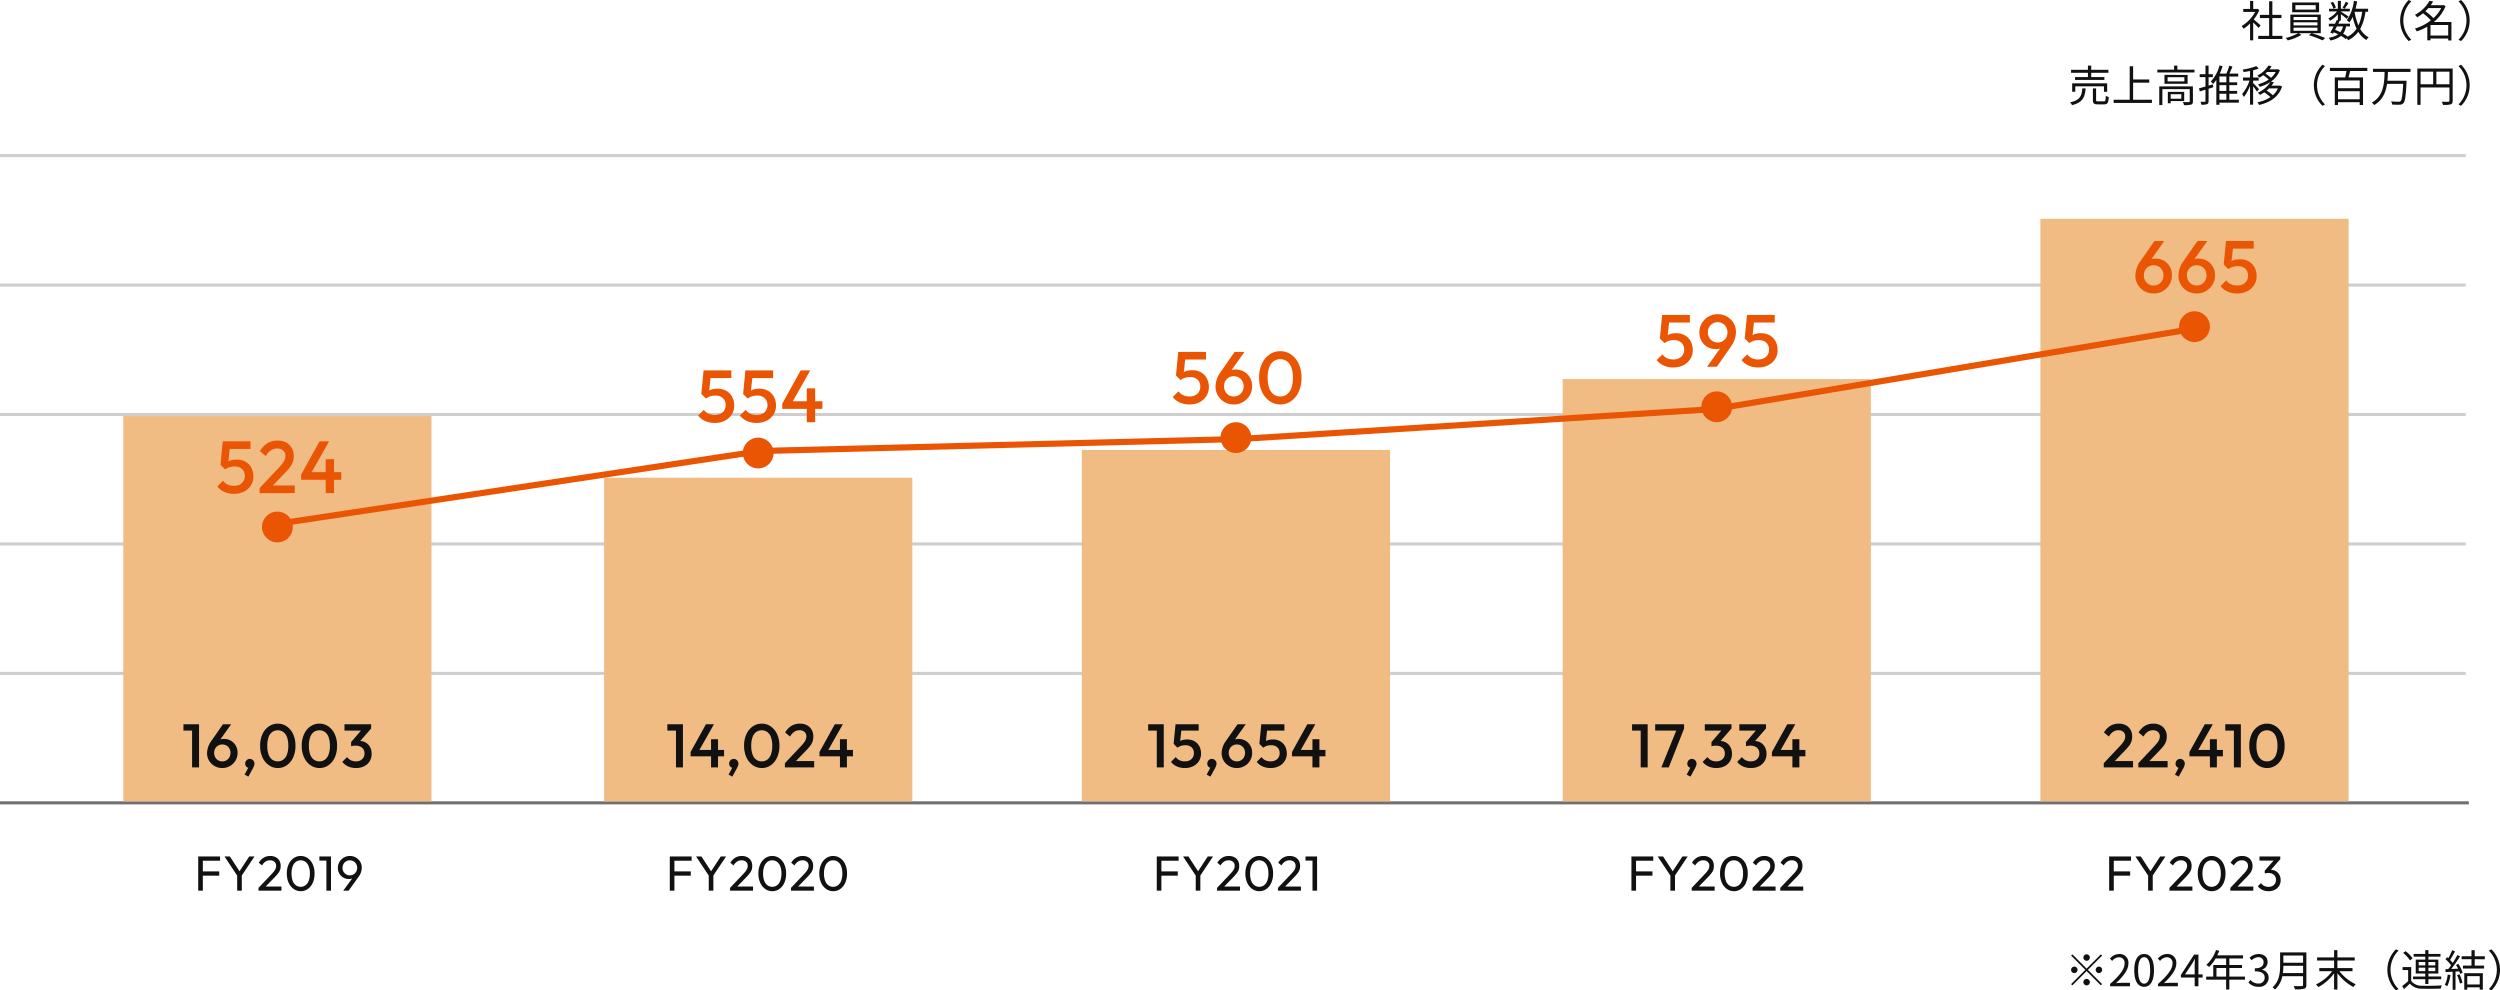 <svg xmlns="http://www.w3.org/2000/svg" width="811.12" height="321.328" viewBox="0 0 811.12 321.328">
  <g id="グループ_1343" data-name="グループ 1343" transform="translate(14293 -12531.016)">
    <g id="グループ_513" data-name="グループ 513" transform="translate(-14293 11780)">
      <path id="長方形_307" data-name="長方形 307" d="M0,0H800V1H0Z" transform="translate(0 969)" fill="#cecece"/>
      <path id="長方形_306" data-name="長方形 306" d="M0,0H800V1H0Z" transform="translate(0 927)" fill="#cecece"/>
      <path id="長方形_305" data-name="長方形 305" d="M0,0H800V1H0Z" transform="translate(0 885)" fill="#cecece"/>
      <path id="長方形_301" data-name="長方形 301" d="M0,0H800V1H0Z" transform="translate(0 843)" fill="#cecece"/>
      <path id="長方形_302" data-name="長方形 302" d="M0,0H800V1H0Z" transform="translate(0 801)" fill="#cecece"/>
    </g>
    <path id="パス_903" data-name="パス 903" d="M8.05-9.31A1.058,1.058,0,0,0,7-10.36,1.058,1.058,0,0,0,5.95-9.31,1.058,1.058,0,0,0,7-8.26,1.058,1.058,0,0,0,8.05-9.31ZM2.38-10.346l-.406.406,4.62,4.62L1.96-.686l.406.406L7-4.914l4.62,4.62L12.026-.7,7.406-5.32l4.62-4.62-.406-.406L7-5.726ZM3.01-6.37A1.058,1.058,0,0,0,1.96-5.32,1.058,1.058,0,0,0,3.01-4.27,1.058,1.058,0,0,0,4.06-5.32,1.058,1.058,0,0,0,3.01-6.37Zm7.98,2.1a1.058,1.058,0,0,0,1.05-1.05,1.058,1.058,0,0,0-1.05-1.05A1.058,1.058,0,0,0,9.94-5.32,1.058,1.058,0,0,0,10.99-4.27ZM5.95-1.33A1.058,1.058,0,0,0,7-.28,1.058,1.058,0,0,0,8.05-1.33,1.058,1.058,0,0,0,7-2.38,1.058,1.058,0,0,0,5.95-1.33ZM14.616,0H21.07V-1.106H18.228c-.518,0-1.148.056-1.68.1,2.408-2.282,4.018-4.368,4.018-6.412a2.815,2.815,0,0,0-2.982-3.038A3.925,3.925,0,0,0,14.56-8.946l.742.728a2.874,2.874,0,0,1,2.128-1.19,1.8,1.8,0,0,1,1.89,2.03c0,1.764-1.484,3.808-4.7,6.622ZM25.662.182c1.946,0,3.192-1.778,3.192-5.348s-1.246-5.292-3.192-5.292-3.206,1.722-3.206,5.292S23.7.182,25.662.182Zm0-1.022c-1.176,0-1.96-1.3-1.96-4.326,0-3,.784-4.256,1.96-4.256s1.946,1.26,1.946,4.256C27.608-2.142,26.824-.84,25.662-.84ZM30.156,0H36.61V-1.106H33.768c-.518,0-1.148.056-1.68.1C34.5-3.29,36.106-5.376,36.106-7.42a2.815,2.815,0,0,0-2.982-3.038A3.925,3.925,0,0,0,30.1-8.946l.742.728a2.874,2.874,0,0,1,2.128-1.19,1.8,1.8,0,0,1,1.89,2.03c0,1.764-1.484,3.808-4.7,6.622ZM38.92-3.85l2.338-3.5c.294-.5.574-1.008.826-1.512h.056C42.112-8.33,42.056-7.5,42.056-7v3.15Zm5.712,0H43.274v-6.412H41.86L37.59-3.668v.84h4.466V0h1.218V-2.828h1.358Zm4.494.714V-5.908h3.136v2.772Zm9.254,0H53.312V-5.908h4.1v-.98h-4.1V-9.016h4.424v-1.008H49.392c.224-.476.448-.98.644-1.47l-1.05-.252a11.847,11.847,0,0,1-3.15,4.83,6.444,6.444,0,0,1,.9.658A12.935,12.935,0,0,0,48.86-9.016h3.4v2.128H48.09v3.752h-2.3v1.008h6.468V1.078h1.05V-2.128H58.38Zm4.4,3.318a2.987,2.987,0,0,0,3.29-2.926,2.639,2.639,0,0,0-2.184-2.6V-5.4a2.558,2.558,0,0,0,1.834-2.478c0-1.652-1.26-2.576-2.982-2.576a4.109,4.109,0,0,0-2.87,1.232l.686.812a3.2,3.2,0,0,1,2.128-1.022,1.6,1.6,0,0,1,1.736,1.652c0,1.106-.728,1.96-2.842,1.96v.98c2.366,0,3.192.826,3.192,2.058a1.89,1.89,0,0,1-2.086,1.9A3.393,3.393,0,0,1,60.13-2.058l-.644.84A4.248,4.248,0,0,0,62.776.182Zm7.9-4.466a17.577,17.577,0,0,0,.154-2.352h6.4v2.352Zm6.552-5.67V-7.63h-6.4V-9.954ZM78.3-10.976H69.776v4.284c0,2.226-.224,5.068-2.45,7.028a3.94,3.94,0,0,1,.77.756A7.9,7.9,0,0,0,70.5-3.262h6.72v2.8c0,.308-.112.406-.434.42s-1.442.014-2.618-.028a4.408,4.408,0,0,1,.448,1.078,11.258,11.258,0,0,0,2.954-.2c.518-.168.728-.532.728-1.26Zm14.966,6.1V-5.894h-4.9V-8.33h5.614V-9.352H88.368v-2.366H87.29v2.366H81.774V-8.33H87.29v2.436h-4.8v1.022h4.186A13.66,13.66,0,0,1,81.41-.6a6.453,6.453,0,0,1,.756.882A15.389,15.389,0,0,0,87.29-4.172V1.064h1.078V-4.242A16.079,16.079,0,0,0,93.548.266a4.9,4.9,0,0,1,.77-.91,14.3,14.3,0,0,1-5.292-4.228Zm14.1,6.216.84-.434a8.761,8.761,0,0,1-2.6-6.23,8.761,8.761,0,0,1,2.6-6.23l-.84-.434A9.3,9.3,0,0,0,104.58-5.32,9.3,9.3,0,0,0,107.366,1.344ZM114.744-4.9V-6.02h2.128V-4.9Zm0-2.968h2.128v1.106h-2.128Zm5.376,0v1.106h-2.226V-7.868Zm0,2.968h-2.226V-6.02h2.226ZM116.872-.728h1.022V-2.282h4.158v-.882h-4.158v-.952h3.22V-8.652h-3.22V-9.6h3.92v-.882h-3.92v-1.232h-1.022v1.232h-3.766V-9.6h3.766v.952h-3.094v4.536h3.094v.952H112.9v.882h3.976Zm-4.116-8.316a9.839,9.839,0,0,0-2.268-2.338l-.8.588A10.256,10.256,0,0,1,111.916-8.4Zm-.448,2.814h-2.8v.98h1.806v3.584a20.738,20.738,0,0,1-1.932,1.6l.6.994c.672-.6,1.288-1.19,1.89-1.778a4.931,4.931,0,0,0,3.92,1.638c1.568.07,4.55.042,6.118-.028a4.728,4.728,0,0,1,.336-1.036c-1.694.126-4.914.168-6.468.1a4.084,4.084,0,0,1-3.472-1.568Zm11.844,2.436a9.811,9.811,0,0,1-.938,3.346,5.392,5.392,0,0,1,.8.448,12.653,12.653,0,0,0,1.036-3.626Zm3.038.182a14.07,14.07,0,0,1,.924,2.744l.826-.294a12.911,12.911,0,0,0-.952-2.716Zm-.35-3.3c.238.378.476.8.686,1.218-.77.042-1.526.07-2.226.1a42.215,42.215,0,0,0,2.856-4.116l-.868-.406c-.392.756-.924,1.666-1.5,2.548a12.874,12.874,0,0,0-.868-.98c.518-.756,1.106-1.834,1.6-2.744l-.91-.406a19.1,19.1,0,0,1-1.26,2.59L124-9.422l-.574.63a11.963,11.963,0,0,1,1.82,2c-.308.448-.616.868-.924,1.232l-.924.028.07.952c.672-.042,1.456-.084,2.282-.126V1.134h.938V-4.76l1.218-.07a5.355,5.355,0,0,1,.28.84L129-4.4a11.377,11.377,0,0,0-1.4-2.856Zm7.7,3.64v2.7h-4.046v-2.7Zm-5.012,4.382h.966V.364h4.046v.742h1.008V-4.228h-6.02Zm6.678-9.87V-9.73h-3.29V-11.7h-1.05V-9.73H128.66v.966h3.206v2.072h-2.772v.952h6.86v-.952h-3.038V-8.764Zm2.128-3.22-.84.434a8.761,8.761,0,0,1,2.6,6.23,8.761,8.761,0,0,1-2.6,6.23l.84.434A9.3,9.3,0,0,0,141.12-5.32,9.3,9.3,0,0,0,138.334-11.984Z" transform="translate(-13623 12851)" fill="#111"/>
    <path id="長方形_300" data-name="長方形 300" d="M0,0H801V1H0Z" transform="translate(-14293 12791)" fill="#707070"/>
    <path id="パス_888" data-name="パス 888" d="M-77.546-3.752c-.35-.308-1.582-1.4-2.24-1.932a12.5,12.5,0,0,0,1.82-3.052l-.6-.392-.182.042h-1.2v-2.6h-1.022v2.6h-2.2v.966H-79.3A12.144,12.144,0,0,1-83.72-3.528a3.676,3.676,0,0,1,.616.882,12.935,12.935,0,0,0,2.128-1.708v5.46h1.022v-5.8c.63.588,1.386,1.358,1.75,1.778Zm3.808,3.4V-6.132h2.954V-7.154h-2.954v-4.424h-1.05v4.424H-77.77v1.022h2.982V-.35h-3.528V.672h7.84V-.35Zm14.07-8.512h-6.594v-1.456h6.594Zm1.092-2.31h-8.736v3.164h8.736ZM-66.864-3.01h7.756V-2h-7.756Zm0-1.722h7.756v.98h-7.756Zm0-1.736h7.756v.994h-7.756Zm8.834,5.25v-6.02H-67.9v6.02h2.548A15.1,15.1,0,0,1-69.426.336a5.725,5.725,0,0,1,.686.784A16.525,16.525,0,0,0-64.316-.658l-.868-.56h4.116l-.812.658a36.449,36.449,0,0,1,4.438,1.666L-56.6.35a42.167,42.167,0,0,0-4.34-1.568Zm8.12-10.206a13.337,13.337,0,0,1-1.05,1.9l.672.364c.364-.476.826-1.19,1.246-1.834Zm-3.22,1.89a6.064,6.064,0,0,0-.938-1.848l-.77.336a7.385,7.385,0,0,1,.9,1.89Zm6.09,1.372H-44.6a15.967,15.967,0,0,1-1.2,4.424A18.231,18.231,0,0,1-47.054-8.12Zm-3.794,4.746a4.641,4.641,0,0,1-.854,1.876c-.546-.28-1.12-.532-1.68-.77l.574-1.106Zm8.162-4.746v-.98h-4.074c.21-.77.378-1.568.518-2.394l-1.064-.168a13.6,13.6,0,0,1-2.3,6.3,6.121,6.121,0,0,1,.868.7,9.847,9.847,0,0,0,1.05-1.82,17.5,17.5,0,0,0,1.26,3.85A7.678,7.678,0,0,1-49.266-.112a15.12,15.12,0,0,0-1.512-.952,5.7,5.7,0,0,0,.952-2.352h1.274V-4.3h-3.794c.168-.336.322-.672.462-.98h.378v-2.1a23.873,23.873,0,0,1,1.89,1.512l.588-.756c-.378-.266-1.848-1.218-2.478-1.582v-.084h2.9v-.854h-2.9V-11.7h-.98v2.562h-2.856v.854h2.562a7.544,7.544,0,0,1-2.786,2.24,3.307,3.307,0,0,1,.532.8,9.488,9.488,0,0,0,2.548-2.1V-5.4l-.35-.084c-.168.364-.364.77-.574,1.19h-2v.882h1.554c-.378.742-.756,1.442-1.078,1.988l.882.35.252-.434c.476.2.952.42,1.414.658A6.9,6.9,0,0,1-55.468.252a2.63,2.63,0,0,1,.518.9,7.74,7.74,0,0,0,3.486-1.5A13.953,13.953,0,0,1-49.882.728l.294-.322c.168.238.35.518.434.672a9.1,9.1,0,0,0,3.3-2.73,7.567,7.567,0,0,0,2.618,2.66A3.455,3.455,0,0,1-42.49.126,6.95,6.95,0,0,1-45.234-2.6,16.064,16.064,0,0,0-43.54-8.162Zm13.188,9.506.84-.434a8.761,8.761,0,0,1-2.6-6.23,8.761,8.761,0,0,1,2.6-6.23l-.84-.434A9.3,9.3,0,0,0-32.27-5.32,9.3,9.3,0,0,0-29.484,1.344Zm7.056-1.792v-3.43h5.74v3.43Zm3.472-8.918A11.534,11.534,0,0,1-21.476-6.1a17.636,17.636,0,0,0-2.618-2.24c.35-.336.672-.672.98-1.022Zm3.318,4.522h-5.7a13.052,13.052,0,0,0,3.794-5.138l-.7-.378-.2.056h-3.92c.294-.406.56-.8.8-1.2l-1.176-.224a11.862,11.862,0,0,1-4.746,4.564,3.07,3.07,0,0,1,.728.812,16.094,16.094,0,0,0,1.89-1.316A17.236,17.236,0,0,1-22.316-5.39,15.633,15.633,0,0,1-27.5-2.716a3.8,3.8,0,0,1,.616.924,18.063,18.063,0,0,0,3.416-1.54V1.106h1.036V.518h5.74v.63h1.05Zm3.122-7.14-.84.434a8.761,8.761,0,0,1,2.6,6.23,8.761,8.761,0,0,1-2.6,6.23l.84.434A9.3,9.3,0,0,0-9.73-5.32,9.3,9.3,0,0,0-12.516-11.984Zm-121.058,25h-4.186v.938h9.52V13.02h-4.27V11.634h5.572v-.966h-5.572V9.3h-1.064v1.372h-5.474v.966h5.474Zm6.244,4.774v-2.73h-11.354v2.73h1.008V16.016h9.3v1.778Zm-8.064-1.092c-.182,2.45-.742,3.822-3.962,4.522a2.768,2.768,0,0,1,.6.924c3.486-.882,4.2-2.562,4.438-5.446Zm5.138,4.2c-.574,0-.672-.07-.672-.448V16.7h-1.036v3.752c0,1.106.336,1.428,1.61,1.428h2.016c1.12,0,1.4-.49,1.526-2.38a3.287,3.287,0,0,1-.966-.406c-.056,1.568-.126,1.806-.644,1.806Zm11.34-.532V14.84h5.236V13.79h-5.236V9.506h-1.106V20.37h-5.208v1.036h12.418V20.37Zm15.638-1.792v1.47h-3.444v-1.47Zm.938,2.24v-3h-5.306v3.71h.924v-.714Zm2.828-4.774h-10.92v6.062h1.008V16.94h8.876v3.934c0,.2-.056.252-.294.266s-1.064.014-1.932-.028a3.967,3.967,0,0,1,.364,1.008,7.447,7.447,0,0,0,2.324-.182c.448-.154.574-.476.574-1.05Zm-2.772-1.61h-5.446V13.062h5.446Zm-6.454-2.114V15.2h7.5V12.32Zm4.172-1.708V9.3h-1.05v1.316h-5.432v.91h12.04v-.91Zm11.508,4.774-1.372.406V13.048h1.386v-.966H-94.43V9.3h-1.008v2.786h-1.876v.966h1.876v3.038c-.8.224-1.526.434-2.1.574l.266,1.008,1.834-.56v3.668c0,.2-.056.252-.238.266s-.77,0-1.4-.014a3.916,3.916,0,0,1,.322.966,5.3,5.3,0,0,0,1.834-.182c.35-.168.49-.462.49-1.05V16.8l1.526-.476Zm2.142,3.052h2.254V20.37h-2.254Zm2.254-3.71h-2.254v-1.89h2.254Zm0,2.8h-2.254v-1.89h2.254Zm4.046,2.842H-87.7V18.438h2.548v-.91H-87.7v-1.89h2.548v-.91H-87.7v-1.89h2.884V11.9h-2.856c.336-.7.686-1.526.994-2.254L-87.71,9.31a17.165,17.165,0,0,1-.952,2.59H-90.8a19.836,19.836,0,0,0,.91-2.408l-.994-.238a12.125,12.125,0,0,1-2.828,5.208,7.926,7.926,0,0,1,.756.8,10.16,10.16,0,0,0,1.036-1.33v8.078h1.008v-.686h6.3Zm6.538-3.43c-.28-.322-1.47-1.568-1.9-1.946v-.826h1.806v-.994h-1.806V10.808a12.218,12.218,0,0,0,1.82-.56l-.77-.784a20.791,20.791,0,0,1-4.452,1.12,3.07,3.07,0,0,1,.322.812c.658-.1,1.372-.21,2.072-.35v2.128h-2.268v.994h2.114a14.458,14.458,0,0,1-2.408,4.382,5.858,5.858,0,0,1,.56.952,14.789,14.789,0,0,0,2-3.626v6.09h1.008V16.03a14.443,14.443,0,0,1,1.26,1.722Zm6.146-.238a6.665,6.665,0,0,1-1.638,2.226,11.911,11.911,0,0,0-2.044-1.512A8,8,0,0,0-74.8,16.7Zm-.728-5.32a6.222,6.222,0,0,1-1.526,1.89,12,12,0,0,0-1.806-1.386q.294-.252.546-.5Zm1.4,4.4-.2.042h-2.562a9.54,9.54,0,0,0,.784-1.12l-.98-.182a8,8,0,0,0,2.926-3.738l-.672-.322-.2.042h-2.506a10.709,10.709,0,0,0,.686-1.008l-1.05-.2a8.525,8.525,0,0,1-3.6,3.234,2.451,2.451,0,0,1,.672.7,10.616,10.616,0,0,0,1.288-.812,13.3,13.3,0,0,1,1.75,1.428,10.93,10.93,0,0,1-3.458,1.512,3.26,3.26,0,0,1,.56.84,12.19,12.19,0,0,0,3.444-1.568,9.1,9.1,0,0,1-4.074,3.458,2.728,2.728,0,0,1,.658.728,11.421,11.421,0,0,0,1.414-.84,12.353,12.353,0,0,1,2.016,1.554A11.389,11.389,0,0,1-78.582,21.2a3.294,3.294,0,0,1,.532.868c3.374-.77,6.286-2.436,7.462-5.964Zm13.776,6.566.84-.434a8.761,8.761,0,0,1-2.6-6.23,8.761,8.761,0,0,1,2.6-6.23l-.84-.434A9.3,9.3,0,0,0-60.27,15.68,9.3,9.3,0,0,0-57.484,22.344Zm12.082-5.7h-7.042V14.112H-45.4Zm-7.042,3.57V17.6H-45.4v2.618Zm9.52-9.156V10.038H-55.062V11.06H-49.7c-.112.686-.266,1.456-.406,2.072H-53.48v8.96h1.036v-.91H-45.4v.91h1.078v-8.96h-4.718c.182-.63.364-1.358.532-2.072Zm14.014.294V10.346H-41.09v1.008h3.766c-.084,3.57-.28,7.882-4.158,9.94a2.973,2.973,0,0,1,.756.812c2.758-1.54,3.794-4.144,4.2-6.888h5.236c-.2,3.7-.434,5.236-.854,5.614a.845.845,0,0,1-.658.182,23.424,23.424,0,0,1-2.436-.112,2.1,2.1,0,0,1,.364,1.022,19.5,19.5,0,0,0,2.464.056,1.589,1.589,0,0,0,1.19-.5c.546-.588.77-2.254,1.022-6.762.014-.14.014-.5.014-.5H-36.4c.1-.966.14-1.932.168-2.856Zm8.386,4V11.27h4.242v4.088Zm-5.124-4.088h4.088v4.088h-4.088Zm10.416-1.022H-26.7v11.8h1.05V16.394h9.366v4.284c0,.252-.1.336-.35.35s-1.19.028-2.128-.014a4.251,4.251,0,0,1,.392,1.036,8.467,8.467,0,0,0,2.506-.182c.462-.182.63-.5.63-1.19Zm2.716-1.232-.84.434a8.761,8.761,0,0,1,2.6,6.23,8.761,8.761,0,0,1-2.6,6.23l.84.434A9.3,9.3,0,0,0-9.73,15.68,9.3,9.3,0,0,0-12.516,9.016Z" transform="translate(-13482 12543)" fill="#111"/>
    <path id="パス_900" data-name="パス 900" d="M1.312,0V-11.1h1.5V0ZM2.336-4.88V-6.256H8.128V-4.88Zm0-4.848V-11.1H8.4v1.376ZM14.208-4.512,9.84-11.1h1.744L15.1-5.712H14.32L17.856-11.1h1.712l-4.4,6.592ZM13.952,0V-5.5h1.5V0Zm6.912-.912,4.1-4.32a11.581,11.581,0,0,0,.976-1.112,3.692,3.692,0,0,0,.5-.872,2.323,2.323,0,0,0,.152-.832,1.679,1.679,0,0,0-.544-1.328,2.049,2.049,0,0,0-1.408-.48,2.708,2.708,0,0,0-1.488.408,3.6,3.6,0,0,0-1.136,1.256l-1.056-.88a4.639,4.639,0,0,1,1.584-1.64,4.113,4.113,0,0,1,2.144-.552,3.778,3.778,0,0,1,1.784.4,2.87,2.87,0,0,1,1.176,1.12,3.3,3.3,0,0,1,.416,1.68A4.172,4.172,0,0,1,27.9-6.832,3.711,3.711,0,0,1,27.3-5.72a15.03,15.03,0,0,1-1.176,1.352L22.816-.96Zm0,.912V-.912l1.28-.432H28.32V0ZM34.592.16a3.958,3.958,0,0,1-2.28-.7,4.847,4.847,0,0,1-1.64-1.992,7.039,7.039,0,0,1-.608-3.032,7.065,7.065,0,0,1,.6-3.024,4.765,4.765,0,0,1,1.624-1.976,3.928,3.928,0,0,1,2.256-.7,3.979,3.979,0,0,1,2.288.7,4.765,4.765,0,0,1,1.624,1.976,7.106,7.106,0,0,1,.6,3.04,7.119,7.119,0,0,1-.6,3.032A4.781,4.781,0,0,1,36.84-.536,3.891,3.891,0,0,1,34.592.16ZM34.56-1.264A2.537,2.537,0,0,0,36.1-1.752,3.224,3.224,0,0,0,37.152-3.2a6.4,6.4,0,0,0,.384-2.368,6.336,6.336,0,0,0-.384-2.36A3.2,3.2,0,0,0,36.1-9.368a2.572,2.572,0,0,0-1.552-.488,2.547,2.547,0,0,0-1.536.488,3.15,3.15,0,0,0-1.048,1.44,6.458,6.458,0,0,0-.376,2.36A6.523,6.523,0,0,0,31.96-3.2a3.147,3.147,0,0,0,1.048,1.448A2.572,2.572,0,0,0,34.56-1.264Zm6.064.352,4.1-4.32A11.58,11.58,0,0,0,45.7-6.344a3.692,3.692,0,0,0,.5-.872,2.323,2.323,0,0,0,.152-.832,1.679,1.679,0,0,0-.544-1.328,2.049,2.049,0,0,0-1.408-.48,2.708,2.708,0,0,0-1.488.408,3.6,3.6,0,0,0-1.136,1.256l-1.056-.88a4.639,4.639,0,0,1,1.584-1.64,4.113,4.113,0,0,1,2.144-.552,3.778,3.778,0,0,1,1.784.4,2.87,2.87,0,0,1,1.176,1.12,3.3,3.3,0,0,1,.416,1.68,4.172,4.172,0,0,1-.168,1.232,3.711,3.711,0,0,1-.592,1.112,15.03,15.03,0,0,1-1.176,1.352L42.576-.96Zm0,.912V-.912l1.28-.432H48.08V0ZM49.6-.912l4.1-4.32a11.58,11.58,0,0,0,.976-1.112,3.692,3.692,0,0,0,.5-.872,2.323,2.323,0,0,0,.152-.832,1.679,1.679,0,0,0-.544-1.328,2.049,2.049,0,0,0-1.408-.48,2.708,2.708,0,0,0-1.488.408,3.6,3.6,0,0,0-1.136,1.256L49.7-9.072a4.639,4.639,0,0,1,1.584-1.64,4.113,4.113,0,0,1,2.144-.552,3.778,3.778,0,0,1,1.784.4,2.87,2.87,0,0,1,1.176,1.12,3.3,3.3,0,0,1,.416,1.68,4.172,4.172,0,0,1-.168,1.232A3.711,3.711,0,0,1,56.04-5.72a15.03,15.03,0,0,1-1.176,1.352L51.552-.96ZM49.6,0V-.912l1.28-.432h6.176V0Z" transform="translate(-13765 12820)" fill="#111"/>
    <path id="パス_894" data-name="パス 894" d="M1.312,0V-11.1h1.5V0ZM2.336-4.88V-6.256H8.128V-4.88Zm0-4.848V-11.1H8.4v1.376ZM14.208-4.512,9.84-11.1h1.744L15.1-5.712H14.32L17.856-11.1h1.712l-4.4,6.592ZM13.952,0V-5.5h1.5V0Zm6.912-.912,4.1-4.32a11.581,11.581,0,0,0,.976-1.112,3.692,3.692,0,0,0,.5-.872,2.323,2.323,0,0,0,.152-.832,1.679,1.679,0,0,0-.544-1.328,2.049,2.049,0,0,0-1.408-.48,2.708,2.708,0,0,0-1.488.408,3.6,3.6,0,0,0-1.136,1.256l-1.056-.88a4.639,4.639,0,0,1,1.584-1.64,4.113,4.113,0,0,1,2.144-.552,3.778,3.778,0,0,1,1.784.4,2.87,2.87,0,0,1,1.176,1.12,3.3,3.3,0,0,1,.416,1.68A4.172,4.172,0,0,1,27.9-6.832,3.711,3.711,0,0,1,27.3-5.72a15.03,15.03,0,0,1-1.176,1.352L22.816-.96Zm0,.912V-.912l1.28-.432H28.32V0ZM34.592.16a3.958,3.958,0,0,1-2.28-.7,4.847,4.847,0,0,1-1.64-1.992,7.039,7.039,0,0,1-.608-3.032,7.065,7.065,0,0,1,.6-3.024,4.765,4.765,0,0,1,1.624-1.976,3.928,3.928,0,0,1,2.256-.7,3.979,3.979,0,0,1,2.288.7,4.765,4.765,0,0,1,1.624,1.976,7.106,7.106,0,0,1,.6,3.04,7.119,7.119,0,0,1-.6,3.032A4.781,4.781,0,0,1,36.84-.536,3.891,3.891,0,0,1,34.592.16ZM34.56-1.264A2.537,2.537,0,0,0,36.1-1.752,3.224,3.224,0,0,0,37.152-3.2a6.4,6.4,0,0,0,.384-2.368,6.336,6.336,0,0,0-.384-2.36A3.2,3.2,0,0,0,36.1-9.368a2.572,2.572,0,0,0-1.552-.488,2.547,2.547,0,0,0-1.536.488,3.15,3.15,0,0,0-1.048,1.44,6.458,6.458,0,0,0-.376,2.36A6.523,6.523,0,0,0,31.96-3.2a3.147,3.147,0,0,0,1.048,1.448A2.572,2.572,0,0,0,34.56-1.264ZM42.9,0V-11.1h1.488V0ZM40.624-9.76V-11.1h3.6V-9.76ZM48.352,0,51.7-4.56l.544-.288a2.362,2.362,0,0,1-.464.56,1.863,1.863,0,0,1-.664.368,3.091,3.091,0,0,1-.952.128,3.488,3.488,0,0,1-1.768-.464A3.471,3.471,0,0,1,47.1-5.544a3.634,3.634,0,0,1-.48-1.864,3.68,3.68,0,0,1,.528-1.944,4,4,0,0,1,1.408-1.392,3.765,3.765,0,0,1,1.952-.52,3.841,3.841,0,0,1,1.968.512,3.847,3.847,0,0,1,1.392,1.368,3.683,3.683,0,0,1,.512,1.928A5.059,5.059,0,0,1,53.36-4.528L50.1,0Zm2.16-4.976A2.268,2.268,0,0,0,51.72-5.3a2.4,2.4,0,0,0,.848-.88,2.444,2.444,0,0,0,.312-1.224,2.508,2.508,0,0,0-.312-1.256,2.335,2.335,0,0,0-.848-.872,2.311,2.311,0,0,0-1.208-.32,2.311,2.311,0,0,0-1.208.32,2.4,2.4,0,0,0-.856.872,2.458,2.458,0,0,0-.32,1.256,2.384,2.384,0,0,0,.32,1.232,2.46,2.46,0,0,0,.864.872A2.28,2.28,0,0,0,50.512-4.976Z" transform="translate(-14230 12820)" fill="#111"/>
    <rect id="長方形_308" data-name="長方形 308" width="100" height="125" transform="translate(-14253 12666)" fill="#f0bc84"/>
    <path id="パス_893" data-name="パス 893" d="M3.32,0V-14H5.58V0ZM.52-11.94V-14H5.38v2.06ZM13.12.2A4.928,4.928,0,0,1,10.6-.45,4.844,4.844,0,0,1,8.83-2.2a4.707,4.707,0,0,1-.65-2.44A6.856,6.856,0,0,1,9.52-8.52L13.34-14H16L11.92-8.26l-.84.5a2.732,2.732,0,0,1,.51-.79,2.026,2.026,0,0,1,.82-.51,3.855,3.855,0,0,1,1.27-.18,4.349,4.349,0,0,1,2.21.57,4.353,4.353,0,0,1,1.59,1.58,4.554,4.554,0,0,1,.6,2.37,4.794,4.794,0,0,1-.66,2.48A4.928,4.928,0,0,1,15.63-.46,4.885,4.885,0,0,1,13.12.2Zm0-2.16a2.592,2.592,0,0,0,1.36-.36,2.608,2.608,0,0,0,.95-.99,2.854,2.854,0,0,0,.35-1.41,2.8,2.8,0,0,0-.35-1.4,2.554,2.554,0,0,0-.95-.97,2.649,2.649,0,0,0-1.36-.35,2.592,2.592,0,0,0-1.36.36,2.574,2.574,0,0,0-.94.97,2.806,2.806,0,0,0-.34,1.39,2.921,2.921,0,0,0,.34,1.41,2.535,2.535,0,0,0,.94.99A2.592,2.592,0,0,0,13.12-1.96Zm7.24,4.3L21.72-.2l.74-.2a1.523,1.523,0,0,1-.28.4.519.519,0,0,1-.38.16,1.185,1.185,0,0,1-.85-.39,1.341,1.341,0,0,1-.39-.99,1.52,1.52,0,0,1,.43-1.09,1.42,1.42,0,0,1,1.07-.45,1.439,1.439,0,0,1,1.05.45,1.485,1.485,0,0,1,.45,1.09,2.078,2.078,0,0,1-.11.61,5.86,5.86,0,0,1-.39.89L21.58,3ZM31.16.2a5.032,5.032,0,0,1-2.89-.89A6.2,6.2,0,0,1,26.18-3.2a8.721,8.721,0,0,1-.78-3.82,8.751,8.751,0,0,1,.77-3.81,6.1,6.1,0,0,1,2.07-2.49,5.026,5.026,0,0,1,2.88-.88,5.058,5.058,0,0,1,2.9.88,6.1,6.1,0,0,1,2.07,2.49A8.8,8.8,0,0,1,36.86-7a8.817,8.817,0,0,1-.77,3.82,6.119,6.119,0,0,1-2.06,2.5A4.98,4.98,0,0,1,31.16.2Zm-.04-2.16a2.951,2.951,0,0,0,1.8-.56A3.634,3.634,0,0,0,34.11-4.2a7.941,7.941,0,0,0,.43-2.82,7.873,7.873,0,0,0-.43-2.8,3.536,3.536,0,0,0-1.2-1.67,3,3,0,0,0-1.79-.55,3,3,0,0,0-1.79.55,3.479,3.479,0,0,0-1.19,1.66,8.027,8.027,0,0,0-.42,2.81,8.113,8.113,0,0,0,.42,2.82,3.542,3.542,0,0,0,1.19,1.68A2.963,2.963,0,0,0,31.12-1.96ZM44.66.2a5.032,5.032,0,0,1-2.89-.89A6.2,6.2,0,0,1,39.68-3.2a8.721,8.721,0,0,1-.78-3.82,8.751,8.751,0,0,1,.77-3.81,6.1,6.1,0,0,1,2.07-2.49,5.026,5.026,0,0,1,2.88-.88,5.058,5.058,0,0,1,2.9.88,6.1,6.1,0,0,1,2.07,2.49A8.8,8.8,0,0,1,50.36-7a8.817,8.817,0,0,1-.77,3.82,6.119,6.119,0,0,1-2.06,2.5A4.98,4.98,0,0,1,44.66.2Zm-.04-2.16a2.951,2.951,0,0,0,1.8-.56A3.634,3.634,0,0,0,47.61-4.2a7.941,7.941,0,0,0,.43-2.82,7.873,7.873,0,0,0-.43-2.8,3.536,3.536,0,0,0-1.2-1.67,3,3,0,0,0-1.79-.55,3,3,0,0,0-1.79.55,3.479,3.479,0,0,0-1.19,1.66,8.027,8.027,0,0,0-.42,2.81,8.113,8.113,0,0,0,.42,2.82,3.542,3.542,0,0,0,1.19,1.68A2.963,2.963,0,0,0,44.62-1.96ZM56.5.2a6.083,6.083,0,0,1-2.53-.51A5.081,5.081,0,0,1,52.06-1.8l1.56-1.56A2.953,2.953,0,0,0,54.8-2.34a3.659,3.659,0,0,0,1.66.38,3.19,3.19,0,0,0,1.48-.32,2.386,2.386,0,0,0,.97-.9,2.542,2.542,0,0,0,.35-1.34,2.516,2.516,0,0,0-.35-1.36,2.326,2.326,0,0,0-1-.87,3.623,3.623,0,0,0-1.57-.31,5.671,5.671,0,0,0-.74.05,3.67,3.67,0,0,0-.68.15l1.02-1.32a6.941,6.941,0,0,1,.89-.27,3.989,3.989,0,0,1,.91-.11,3.728,3.728,0,0,1,1.95.52,3.754,3.754,0,0,1,1.38,1.45,4.486,4.486,0,0,1,.51,2.19A4.486,4.486,0,0,1,60.94-2,4.364,4.364,0,0,1,59.16-.38,5.792,5.792,0,0,1,56.5.2ZM54.92-6.86V-8.22l3.74-4.36,2.76-.06-3.9,4.48Zm-2.16-5.08V-14h8.66v1.36l-1.98.7Z" transform="translate(-14234 12780)" fill="#111"/>
    <path id="パス_898" data-name="パス 898" d="M1.312,0V-11.1h1.5V0ZM2.336-4.88V-6.256H8.128V-4.88Zm0-4.848V-11.1H8.4v1.376ZM14.208-4.512,9.84-11.1h1.744L15.1-5.712H14.32L17.856-11.1h1.712l-4.4,6.592ZM13.952,0V-5.5h1.5V0Zm6.912-.912,4.1-4.32a11.581,11.581,0,0,0,.976-1.112,3.692,3.692,0,0,0,.5-.872,2.323,2.323,0,0,0,.152-.832,1.679,1.679,0,0,0-.544-1.328,2.049,2.049,0,0,0-1.408-.48,2.708,2.708,0,0,0-1.488.408,3.6,3.6,0,0,0-1.136,1.256l-1.056-.88a4.639,4.639,0,0,1,1.584-1.64,4.113,4.113,0,0,1,2.144-.552,3.778,3.778,0,0,1,1.784.4,2.87,2.87,0,0,1,1.176,1.12,3.3,3.3,0,0,1,.416,1.68A4.172,4.172,0,0,1,27.9-6.832,3.711,3.711,0,0,1,27.3-5.72a15.03,15.03,0,0,1-1.176,1.352L22.816-.96Zm0,.912V-.912l1.28-.432H28.32V0ZM34.592.16a3.958,3.958,0,0,1-2.28-.7,4.847,4.847,0,0,1-1.64-1.992,7.039,7.039,0,0,1-.608-3.032,7.065,7.065,0,0,1,.6-3.024,4.765,4.765,0,0,1,1.624-1.976,3.928,3.928,0,0,1,2.256-.7,3.979,3.979,0,0,1,2.288.7,4.765,4.765,0,0,1,1.624,1.976,7.106,7.106,0,0,1,.6,3.04,7.119,7.119,0,0,1-.6,3.032A4.781,4.781,0,0,1,36.84-.536,3.891,3.891,0,0,1,34.592.16ZM34.56-1.264A2.537,2.537,0,0,0,36.1-1.752,3.224,3.224,0,0,0,37.152-3.2a6.4,6.4,0,0,0,.384-2.368,6.336,6.336,0,0,0-.384-2.36A3.2,3.2,0,0,0,36.1-9.368a2.572,2.572,0,0,0-1.552-.488,2.547,2.547,0,0,0-1.536.488,3.15,3.15,0,0,0-1.048,1.44,6.458,6.458,0,0,0-.376,2.36A6.523,6.523,0,0,0,31.96-3.2a3.147,3.147,0,0,0,1.048,1.448A2.572,2.572,0,0,0,34.56-1.264Zm6.064.352,4.1-4.32A11.58,11.58,0,0,0,45.7-6.344a3.692,3.692,0,0,0,.5-.872,2.323,2.323,0,0,0,.152-.832,1.679,1.679,0,0,0-.544-1.328,2.049,2.049,0,0,0-1.408-.48,2.708,2.708,0,0,0-1.488.408,3.6,3.6,0,0,0-1.136,1.256l-1.056-.88a4.639,4.639,0,0,1,1.584-1.64,4.113,4.113,0,0,1,2.144-.552,3.778,3.778,0,0,1,1.784.4,2.87,2.87,0,0,1,1.176,1.12,3.3,3.3,0,0,1,.416,1.68,4.172,4.172,0,0,1-.168,1.232,3.711,3.711,0,0,1-.592,1.112,15.03,15.03,0,0,1-1.176,1.352L42.576-.96Zm0,.912V-.912l1.28-.432H48.08V0ZM51.84,0V-11.1h1.488V0ZM49.568-9.76V-11.1h3.6V-9.76Z" transform="translate(-13919 12820)" fill="#111"/>
    <rect id="長方形_308-2" data-name="長方形 308" width="100" height="114" transform="translate(-13942 12677)" fill="#f0bc84"/>
    <path id="パス_897" data-name="パス 897" d="M3.32,0V-14H5.58V0ZM.52-11.94V-14H5.38v2.06ZM12.44.2a6.305,6.305,0,0,1-2.6-.51A5.062,5.062,0,0,1,7.92-1.8L9.48-3.36a2.939,2.939,0,0,0,1.19,1.02,3.856,3.856,0,0,0,1.73.38,3.492,3.492,0,0,0,1.54-.32,2.488,2.488,0,0,0,1.04-.92,2.6,2.6,0,0,0,.38-1.42,2.576,2.576,0,0,0-.37-1.43,2.351,2.351,0,0,0-.98-.86A3.012,3.012,0,0,0,12.7-7.2a5.21,5.21,0,0,0-1.43.18,3.693,3.693,0,0,0-1.23.64l.06-1.44a2.9,2.9,0,0,1,.74-.69,3.261,3.261,0,0,1,.98-.41,5.489,5.489,0,0,1,1.32-.14,4.677,4.677,0,0,1,2.49.62,4.047,4.047,0,0,1,1.53,1.65,5.008,5.008,0,0,1,.52,2.29,4.433,4.433,0,0,1-.67,2.42A4.679,4.679,0,0,1,15.16-.41,5.84,5.84,0,0,1,12.44.2Zm-2.4-6.58L8.78-7.64,9.4-14h2.1l-.72,6.62ZM9.8-11.94,9.4-14h7.5v2.06ZM19.5,2.34,20.86-.2l.74-.2a1.523,1.523,0,0,1-.28.4.519.519,0,0,1-.38.16,1.185,1.185,0,0,1-.85-.39,1.341,1.341,0,0,1-.39-.99,1.52,1.52,0,0,1,.43-1.09,1.42,1.42,0,0,1,1.07-.45,1.439,1.439,0,0,1,1.05.45,1.485,1.485,0,0,1,.45,1.09,2.078,2.078,0,0,1-.11.61,5.86,5.86,0,0,1-.39.89L20.72,3ZM29.3.2a4.928,4.928,0,0,1-2.52-.65A4.844,4.844,0,0,1,25.01-2.2a4.707,4.707,0,0,1-.65-2.44A6.856,6.856,0,0,1,25.7-8.52L29.52-14h2.66L28.1-8.26l-.84.5a2.732,2.732,0,0,1,.51-.79,2.026,2.026,0,0,1,.82-.51,3.855,3.855,0,0,1,1.27-.18,4.349,4.349,0,0,1,2.21.57,4.353,4.353,0,0,1,1.59,1.58,4.554,4.554,0,0,1,.6,2.37,4.794,4.794,0,0,1-.66,2.48A4.928,4.928,0,0,1,31.81-.46,4.885,4.885,0,0,1,29.3.2Zm0-2.16a2.592,2.592,0,0,0,1.36-.36,2.608,2.608,0,0,0,.95-.99,2.854,2.854,0,0,0,.35-1.41,2.8,2.8,0,0,0-.35-1.4,2.554,2.554,0,0,0-.95-.97,2.649,2.649,0,0,0-1.36-.35,2.592,2.592,0,0,0-1.36.36,2.574,2.574,0,0,0-.94.97,2.806,2.806,0,0,0-.34,1.39A2.921,2.921,0,0,0,27-3.31a2.535,2.535,0,0,0,.94.99A2.592,2.592,0,0,0,29.3-1.96ZM40.26.2a6.305,6.305,0,0,1-2.6-.51A5.062,5.062,0,0,1,35.74-1.8L37.3-3.36a2.939,2.939,0,0,0,1.19,1.02,3.856,3.856,0,0,0,1.73.38,3.492,3.492,0,0,0,1.54-.32A2.488,2.488,0,0,0,42.8-3.2a2.6,2.6,0,0,0,.38-1.42,2.576,2.576,0,0,0-.37-1.43,2.351,2.351,0,0,0-.98-.86,3.012,3.012,0,0,0-1.31-.29,5.21,5.21,0,0,0-1.43.18,3.693,3.693,0,0,0-1.23.64l.06-1.44a2.9,2.9,0,0,1,.74-.69,3.261,3.261,0,0,1,.98-.41,5.489,5.489,0,0,1,1.32-.14,4.677,4.677,0,0,1,2.49.62,4.047,4.047,0,0,1,1.53,1.65A5.008,5.008,0,0,1,45.5-4.5a4.433,4.433,0,0,1-.67,2.42A4.679,4.679,0,0,1,42.98-.41,5.84,5.84,0,0,1,40.26.2Zm-2.4-6.58L36.6-7.64,37.22-14h2.1L38.6-7.38Zm-.24-5.56L37.22-14h7.5v2.06ZM47.18-5l4.98-9h2.6l-5.1,9Zm0,1.4V-5l.98-.66h9.88V-3.6ZM53.82,0V-9.16h2.26V0Z" transform="translate(-13921 12780)" fill="#111"/>
    <rect id="長方形_308-3" data-name="長方形 308" width="100" height="137" transform="translate(-13786 12654)" fill="#f0bc84"/>
    <path id="パス_899" data-name="パス 899" d="M3.32,0V-14H5.58V0ZM.52-11.94V-14H5.38v2.06ZM10.02,0l5.1-12.6H17.4L12.42,0Zm-2-11.94V-14H17.4v1.4l-.98.66ZM18.24,2.34,19.6-.2l.74-.2a1.523,1.523,0,0,1-.28.4.519.519,0,0,1-.38.16,1.185,1.185,0,0,1-.85-.39,1.341,1.341,0,0,1-.39-.99,1.52,1.52,0,0,1,.43-1.09,1.42,1.42,0,0,1,1.07-.45,1.439,1.439,0,0,1,1.05.45,1.485,1.485,0,0,1,.45,1.09,2.078,2.078,0,0,1-.11.61,5.86,5.86,0,0,1-.39.89L19.46,3ZM27.86.2a6.083,6.083,0,0,1-2.53-.51A5.081,5.081,0,0,1,23.42-1.8l1.56-1.56a2.953,2.953,0,0,0,1.18,1.02,3.659,3.659,0,0,0,1.66.38,3.19,3.19,0,0,0,1.48-.32,2.386,2.386,0,0,0,.97-.9,2.542,2.542,0,0,0,.35-1.34,2.516,2.516,0,0,0-.35-1.36,2.326,2.326,0,0,0-1-.87,3.623,3.623,0,0,0-1.57-.31,5.671,5.671,0,0,0-.74.05,3.67,3.67,0,0,0-.68.15L27.3-8.18a6.941,6.941,0,0,1,.89-.27,3.989,3.989,0,0,1,.91-.11,3.728,3.728,0,0,1,1.95.52,3.754,3.754,0,0,1,1.38,1.45,4.486,4.486,0,0,1,.51,2.19A4.486,4.486,0,0,1,32.3-2,4.364,4.364,0,0,1,30.52-.38,5.792,5.792,0,0,1,27.86.2ZM26.28-6.86V-8.22l3.74-4.36,2.76-.06-3.9,4.48Zm-2.16-5.08V-14h8.66v1.36l-1.98.7ZM39.06.2a6.083,6.083,0,0,1-2.53-.51A5.081,5.081,0,0,1,34.62-1.8l1.56-1.56a2.953,2.953,0,0,0,1.18,1.02,3.659,3.659,0,0,0,1.66.38,3.19,3.19,0,0,0,1.48-.32,2.386,2.386,0,0,0,.97-.9,2.542,2.542,0,0,0,.35-1.34,2.516,2.516,0,0,0-.35-1.36,2.326,2.326,0,0,0-1-.87,3.623,3.623,0,0,0-1.57-.31,5.671,5.671,0,0,0-.74.05,3.67,3.67,0,0,0-.68.15L38.5-8.18a6.941,6.941,0,0,1,.89-.27,3.989,3.989,0,0,1,.91-.11,3.728,3.728,0,0,1,1.95.52,3.754,3.754,0,0,1,1.38,1.45,4.486,4.486,0,0,1,.51,2.19A4.486,4.486,0,0,1,43.5-2,4.364,4.364,0,0,1,41.72-.38,5.792,5.792,0,0,1,39.06.2ZM37.48-6.86V-8.22l3.74-4.36,2.76-.06-3.9,4.48Zm-2.16-5.08V-14h8.66v1.36l-1.98.7ZM45.9-5l4.98-9h2.6l-5.1,9Zm0,1.4V-5l.98-.66h9.88V-3.6ZM52.54,0V-9.16H54.8V0Z" transform="translate(-13764 12780)" fill="#111"/>
    <path id="パス_902" data-name="パス 902" d="M1.312,0V-11.1h1.5V0ZM2.336-4.88V-6.256H8.128V-4.88Zm0-4.848V-11.1H8.4v1.376ZM14.208-4.512,9.84-11.1h1.744L15.1-5.712H14.32L17.856-11.1h1.712l-4.4,6.592ZM13.952,0V-5.5h1.5V0Zm6.912-.912,4.1-4.32a11.581,11.581,0,0,0,.976-1.112,3.692,3.692,0,0,0,.5-.872,2.323,2.323,0,0,0,.152-.832,1.679,1.679,0,0,0-.544-1.328,2.049,2.049,0,0,0-1.408-.48,2.708,2.708,0,0,0-1.488.408,3.6,3.6,0,0,0-1.136,1.256l-1.056-.88a4.639,4.639,0,0,1,1.584-1.64,4.113,4.113,0,0,1,2.144-.552,3.778,3.778,0,0,1,1.784.4,2.87,2.87,0,0,1,1.176,1.12,3.3,3.3,0,0,1,.416,1.68A4.172,4.172,0,0,1,27.9-6.832,3.711,3.711,0,0,1,27.3-5.72a15.03,15.03,0,0,1-1.176,1.352L22.816-.96Zm0,.912V-.912l1.28-.432H28.32V0ZM34.592.16a3.958,3.958,0,0,1-2.28-.7,4.847,4.847,0,0,1-1.64-1.992,7.039,7.039,0,0,1-.608-3.032,7.065,7.065,0,0,1,.6-3.024,4.765,4.765,0,0,1,1.624-1.976,3.928,3.928,0,0,1,2.256-.7,3.979,3.979,0,0,1,2.288.7,4.765,4.765,0,0,1,1.624,1.976,7.106,7.106,0,0,1,.6,3.04,7.119,7.119,0,0,1-.6,3.032A4.781,4.781,0,0,1,36.84-.536,3.891,3.891,0,0,1,34.592.16ZM34.56-1.264A2.537,2.537,0,0,0,36.1-1.752,3.224,3.224,0,0,0,37.152-3.2a6.4,6.4,0,0,0,.384-2.368,6.336,6.336,0,0,0-.384-2.36A3.2,3.2,0,0,0,36.1-9.368a2.572,2.572,0,0,0-1.552-.488,2.547,2.547,0,0,0-1.536.488,3.15,3.15,0,0,0-1.048,1.44,6.458,6.458,0,0,0-.376,2.36A6.523,6.523,0,0,0,31.96-3.2a3.147,3.147,0,0,0,1.048,1.448A2.572,2.572,0,0,0,34.56-1.264Zm6.064.352,4.1-4.32A11.58,11.58,0,0,0,45.7-6.344a3.692,3.692,0,0,0,.5-.872,2.323,2.323,0,0,0,.152-.832,1.679,1.679,0,0,0-.544-1.328,2.049,2.049,0,0,0-1.408-.48,2.708,2.708,0,0,0-1.488.408,3.6,3.6,0,0,0-1.136,1.256l-1.056-.88a4.639,4.639,0,0,1,1.584-1.64,4.113,4.113,0,0,1,2.144-.552,3.778,3.778,0,0,1,1.784.4,2.87,2.87,0,0,1,1.176,1.12,3.3,3.3,0,0,1,.416,1.68,4.172,4.172,0,0,1-.168,1.232,3.711,3.711,0,0,1-.592,1.112,15.03,15.03,0,0,1-1.176,1.352L42.576-.96Zm0,.912V-.912l1.28-.432H48.08V0Zm12.4.16a4.677,4.677,0,0,1-1.976-.408,3.963,3.963,0,0,1-1.5-1.192l1.024-1.024a2.593,2.593,0,0,0,1.008.888,3.076,3.076,0,0,0,1.424.328,2.713,2.713,0,0,0,1.272-.28,2.128,2.128,0,0,0,.848-.792A2.23,2.23,0,0,0,55.44-3.5,2.219,2.219,0,0,0,55.128-4.7a2.056,2.056,0,0,0-.872-.776,3.011,3.011,0,0,0-1.328-.272,4.182,4.182,0,0,0-.576.04,3.867,3.867,0,0,0-.56.12l.64-.864a3.167,3.167,0,0,1,.656-.224,3.168,3.168,0,0,1,.7-.08,3.128,3.128,0,0,1,1.608.416,3.066,3.066,0,0,1,1.136,1.168,3.491,3.491,0,0,1,.424,1.744,3.448,3.448,0,0,1-.5,1.864A3.485,3.485,0,0,1,55.072-.3,4.391,4.391,0,0,1,53.024.16ZM51.792-5.584V-6.5l3.248-3.7,1.792-.016L53.488-6.416ZM50.08-9.76V-11.1h6.752v.9L55.52-9.76Z" transform="translate(-13610 12820)" fill="#111"/>
    <rect id="長方形_308-4" data-name="長方形 308" width="100" height="189" transform="translate(-13631 12602)" fill="#f0bc84"/>
    <path id="パス_901" data-name="パス 901" d="M.56-1.36,5.72-6.84A13.913,13.913,0,0,0,6.76-8.06a4.261,4.261,0,0,0,.58-1.02,2.77,2.77,0,0,0,.18-.98,1.844,1.844,0,0,0-.61-1.47,2.278,2.278,0,0,0-1.55-.53,3.129,3.129,0,0,0-1.76.5A4.419,4.419,0,0,0,2.24-10L.64-11.32a5.891,5.891,0,0,1,2.02-2.15,5.242,5.242,0,0,1,2.78-.73,4.794,4.794,0,0,1,2.28.52,3.75,3.75,0,0,1,1.52,1.45,4.2,4.2,0,0,1,.54,2.15,5.392,5.392,0,0,1-.21,1.57,4.694,4.694,0,0,1-.71,1.38A16.051,16.051,0,0,1,7.48-5.52L3.52-1.42ZM.56,0V-1.36l1.98-.7h7.52V0ZM11.78-1.36l5.16-5.48a13.913,13.913,0,0,0,1.04-1.22,4.261,4.261,0,0,0,.58-1.02,2.77,2.77,0,0,0,.18-.98,1.844,1.844,0,0,0-.61-1.47,2.278,2.278,0,0,0-1.55-.53,3.129,3.129,0,0,0-1.76.5A4.419,4.419,0,0,0,13.46-10l-1.6-1.32a5.891,5.891,0,0,1,2.02-2.15,5.242,5.242,0,0,1,2.78-.73,4.794,4.794,0,0,1,2.28.52,3.75,3.75,0,0,1,1.52,1.45A4.2,4.2,0,0,1,21-10.08a5.392,5.392,0,0,1-.21,1.57,4.694,4.694,0,0,1-.71,1.38A16.051,16.051,0,0,1,18.7-5.52l-3.96,4.1Zm0,1.36V-1.36l1.98-.7h7.52V0ZM23.66,2.34,25.02-.2l.74-.2a1.523,1.523,0,0,1-.28.4.519.519,0,0,1-.38.16,1.185,1.185,0,0,1-.85-.39,1.341,1.341,0,0,1-.39-.99,1.52,1.52,0,0,1,.43-1.09,1.42,1.42,0,0,1,1.07-.45,1.439,1.439,0,0,1,1.05.45,1.485,1.485,0,0,1,.45,1.09,2.078,2.078,0,0,1-.11.61,5.86,5.86,0,0,1-.39.89L24.88,3ZM28.36-5l4.98-9h2.6l-5.1,9Zm0,1.4V-5l.98-.66h9.88V-3.6ZM35,0V-9.16h2.26V0Zm7.78,0V-14h2.26V0Zm-2.8-11.94V-14h4.86v2.06ZM53.54.2a5.032,5.032,0,0,1-2.89-.89A6.2,6.2,0,0,1,48.56-3.2a8.721,8.721,0,0,1-.78-3.82,8.751,8.751,0,0,1,.77-3.81,6.1,6.1,0,0,1,2.07-2.49,5.026,5.026,0,0,1,2.88-.88,5.058,5.058,0,0,1,2.9.88,6.1,6.1,0,0,1,2.07,2.49A8.8,8.8,0,0,1,59.24-7a8.817,8.817,0,0,1-.77,3.82,6.119,6.119,0,0,1-2.06,2.5A4.98,4.98,0,0,1,53.54.2ZM53.5-1.96a2.951,2.951,0,0,0,1.8-.56A3.634,3.634,0,0,0,56.49-4.2a7.941,7.941,0,0,0,.43-2.82,7.873,7.873,0,0,0-.43-2.8,3.536,3.536,0,0,0-1.2-1.67,3,3,0,0,0-1.79-.55,3,3,0,0,0-1.79.55,3.479,3.479,0,0,0-1.19,1.66,8.027,8.027,0,0,0-.42,2.81,8.113,8.113,0,0,0,.42,2.82,3.542,3.542,0,0,0,1.19,1.68A2.963,2.963,0,0,0,53.5-1.96Z" transform="translate(-13611 12780)" fill="#111"/>
    <path id="パス_896" data-name="パス 896" d="M1.312,0V-11.1h1.5V0ZM2.336-4.88V-6.256H8.128V-4.88Zm0-4.848V-11.1H8.4v1.376ZM14.208-4.512,9.84-11.1h1.744L15.1-5.712H14.32L17.856-11.1h1.712l-4.4,6.592ZM13.952,0V-5.5h1.5V0Zm6.912-.912,4.1-4.32a11.581,11.581,0,0,0,.976-1.112,3.692,3.692,0,0,0,.5-.872,2.323,2.323,0,0,0,.152-.832,1.679,1.679,0,0,0-.544-1.328,2.049,2.049,0,0,0-1.408-.48,2.708,2.708,0,0,0-1.488.408,3.6,3.6,0,0,0-1.136,1.256l-1.056-.88a4.639,4.639,0,0,1,1.584-1.64,4.113,4.113,0,0,1,2.144-.552,3.778,3.778,0,0,1,1.784.4,2.87,2.87,0,0,1,1.176,1.12,3.3,3.3,0,0,1,.416,1.68A4.172,4.172,0,0,1,27.9-6.832,3.711,3.711,0,0,1,27.3-5.72a15.03,15.03,0,0,1-1.176,1.352L22.816-.96Zm0,.912V-.912l1.28-.432H28.32V0ZM34.592.16a3.958,3.958,0,0,1-2.28-.7,4.847,4.847,0,0,1-1.64-1.992,7.039,7.039,0,0,1-.608-3.032,7.065,7.065,0,0,1,.6-3.024,4.765,4.765,0,0,1,1.624-1.976,3.928,3.928,0,0,1,2.256-.7,3.979,3.979,0,0,1,2.288.7,4.765,4.765,0,0,1,1.624,1.976,7.106,7.106,0,0,1,.6,3.04,7.119,7.119,0,0,1-.6,3.032A4.781,4.781,0,0,1,36.84-.536,3.891,3.891,0,0,1,34.592.16ZM34.56-1.264A2.537,2.537,0,0,0,36.1-1.752,3.224,3.224,0,0,0,37.152-3.2a6.4,6.4,0,0,0,.384-2.368,6.336,6.336,0,0,0-.384-2.36A3.2,3.2,0,0,0,36.1-9.368a2.572,2.572,0,0,0-1.552-.488,2.547,2.547,0,0,0-1.536.488,3.15,3.15,0,0,0-1.048,1.44,6.458,6.458,0,0,0-.376,2.36A6.523,6.523,0,0,0,31.96-3.2a3.147,3.147,0,0,0,1.048,1.448A2.572,2.572,0,0,0,34.56-1.264Zm6.064.352,4.1-4.32A11.58,11.58,0,0,0,45.7-6.344a3.692,3.692,0,0,0,.5-.872,2.323,2.323,0,0,0,.152-.832,1.679,1.679,0,0,0-.544-1.328,2.049,2.049,0,0,0-1.408-.48,2.708,2.708,0,0,0-1.488.408,3.6,3.6,0,0,0-1.136,1.256l-1.056-.88a4.639,4.639,0,0,1,1.584-1.64,4.113,4.113,0,0,1,2.144-.552,3.778,3.778,0,0,1,1.784.4,2.87,2.87,0,0,1,1.176,1.12,3.3,3.3,0,0,1,.416,1.68,4.172,4.172,0,0,1-.168,1.232,3.711,3.711,0,0,1-.592,1.112,15.03,15.03,0,0,1-1.176,1.352L42.576-.96Zm0,.912V-.912l1.28-.432H48.08V0ZM54.352.16a3.958,3.958,0,0,1-2.28-.7,4.847,4.847,0,0,1-1.64-1.992,7.039,7.039,0,0,1-.608-3.032,7.065,7.065,0,0,1,.6-3.024,4.765,4.765,0,0,1,1.624-1.976,3.928,3.928,0,0,1,2.256-.7,3.979,3.979,0,0,1,2.288.7,4.765,4.765,0,0,1,1.624,1.976,7.106,7.106,0,0,1,.6,3.04,7.119,7.119,0,0,1-.6,3.032A4.781,4.781,0,0,1,56.6-.536,3.891,3.891,0,0,1,54.352.16ZM54.32-1.264a2.537,2.537,0,0,0,1.544-.488A3.224,3.224,0,0,0,56.912-3.2,6.4,6.4,0,0,0,57.3-5.568a6.336,6.336,0,0,0-.384-2.36,3.2,3.2,0,0,0-1.056-1.44A2.572,2.572,0,0,0,54.3-9.856a2.547,2.547,0,0,0-1.536.488,3.15,3.15,0,0,0-1.048,1.44,6.458,6.458,0,0,0-.376,2.36A6.523,6.523,0,0,0,51.72-3.2a3.147,3.147,0,0,0,1.048,1.448A2.572,2.572,0,0,0,54.32-1.264Z" transform="translate(-14077 12820)" fill="#111"/>
    <rect id="長方形_308-5" data-name="長方形 308" width="100" height="105" transform="translate(-14097 12686)" fill="#f0bc84"/>
    <path id="パス_895" data-name="パス 895" d="M3.32,0V-14H5.58V0ZM.52-11.94V-14H5.38v2.06ZM8.06-5l4.98-9h2.6l-5.1,9Zm0,1.4V-5l.98-.66h9.88V-3.6ZM14.7,0V-9.16h2.26V0Zm5.68,2.34L21.74-.2l.74-.2a1.523,1.523,0,0,1-.28.4.519.519,0,0,1-.38.16,1.185,1.185,0,0,1-.85-.39,1.341,1.341,0,0,1-.39-.99,1.52,1.52,0,0,1,.43-1.09,1.42,1.42,0,0,1,1.07-.45,1.439,1.439,0,0,1,1.05.45,1.485,1.485,0,0,1,.45,1.09,2.078,2.078,0,0,1-.11.61,5.86,5.86,0,0,1-.39.89L21.6,3ZM31.18.2a5.032,5.032,0,0,1-2.89-.89A6.2,6.2,0,0,1,26.2-3.2a8.721,8.721,0,0,1-.78-3.82,8.751,8.751,0,0,1,.77-3.81,6.1,6.1,0,0,1,2.07-2.49,5.026,5.026,0,0,1,2.88-.88,5.058,5.058,0,0,1,2.9.88,6.1,6.1,0,0,1,2.07,2.49A8.8,8.8,0,0,1,36.88-7a8.817,8.817,0,0,1-.77,3.82,6.119,6.119,0,0,1-2.06,2.5A4.98,4.98,0,0,1,31.18.2Zm-.04-2.16a2.951,2.951,0,0,0,1.8-.56A3.634,3.634,0,0,0,34.13-4.2a7.941,7.941,0,0,0,.43-2.82,7.873,7.873,0,0,0-.43-2.8,3.536,3.536,0,0,0-1.2-1.67,3,3,0,0,0-1.79-.55,3,3,0,0,0-1.79.55,3.479,3.479,0,0,0-1.19,1.66,8.027,8.027,0,0,0-.42,2.81,8.113,8.113,0,0,0,.42,2.82,3.542,3.542,0,0,0,1.19,1.68A2.963,2.963,0,0,0,31.14-1.96Zm7.52.6,5.16-5.48a13.913,13.913,0,0,0,1.04-1.22,4.261,4.261,0,0,0,.58-1.02,2.77,2.77,0,0,0,.18-.98,1.844,1.844,0,0,0-.61-1.47,2.278,2.278,0,0,0-1.55-.53,3.129,3.129,0,0,0-1.76.5A4.419,4.419,0,0,0,40.34-10l-1.6-1.32a5.891,5.891,0,0,1,2.02-2.15,5.242,5.242,0,0,1,2.78-.73,4.794,4.794,0,0,1,2.28.52,3.75,3.75,0,0,1,1.52,1.45,4.2,4.2,0,0,1,.54,2.15,5.392,5.392,0,0,1-.21,1.57,4.694,4.694,0,0,1-.71,1.38,16.051,16.051,0,0,1-1.38,1.61l-3.96,4.1Zm0,1.36V-1.36l1.98-.7h7.52V0ZM49.88-5l4.98-9h2.6l-5.1,9Zm0,1.4V-5l.98-.66h9.88V-3.6ZM56.52,0V-9.16h2.26V0Z" transform="translate(-14077 12780)" fill="#111"/>
    <path id="パス_891" data-name="パス 891" d="M5.928.24a7.566,7.566,0,0,1-3.12-.612A6.075,6.075,0,0,1,.5-2.16L2.376-4.032A3.527,3.527,0,0,0,3.8-2.808a4.628,4.628,0,0,0,2.076.456,4.19,4.19,0,0,0,1.848-.384,2.986,2.986,0,0,0,1.248-1.1,3.117,3.117,0,0,0,.456-1.7A3.091,3.091,0,0,0,8.988-7.26,2.821,2.821,0,0,0,7.812-8.292,3.615,3.615,0,0,0,6.24-8.64a6.252,6.252,0,0,0-1.716.216,4.432,4.432,0,0,0-1.476.768L3.12-9.384a3.478,3.478,0,0,1,.888-.828A3.913,3.913,0,0,1,5.184-10.7a6.587,6.587,0,0,1,1.584-.168,5.612,5.612,0,0,1,2.988.744,4.857,4.857,0,0,1,1.836,1.98A6.01,6.01,0,0,1,12.216-5.4a5.319,5.319,0,0,1-.8,2.9,5.615,5.615,0,0,1-2.22,2A7.008,7.008,0,0,1,5.928.24Zm-2.88-7.9L1.536-9.168,2.28-16.8H4.8L3.936-8.856ZM2.76-14.328,2.28-16.8h9v2.472ZM19.488.24a7.566,7.566,0,0,1-3.12-.612,6.075,6.075,0,0,1-2.3-1.788l1.872-1.872a3.527,3.527,0,0,0,1.428,1.224,4.628,4.628,0,0,0,2.076.456,4.19,4.19,0,0,0,1.848-.384,2.986,2.986,0,0,0,1.248-1.1,3.117,3.117,0,0,0,.456-1.7,3.091,3.091,0,0,0-.444-1.716,2.821,2.821,0,0,0-1.176-1.032A3.615,3.615,0,0,0,19.8-8.64a6.252,6.252,0,0,0-1.716.216,4.432,4.432,0,0,0-1.476.768l.072-1.728a3.479,3.479,0,0,1,.888-.828,3.913,3.913,0,0,1,1.176-.492,6.587,6.587,0,0,1,1.584-.168,5.612,5.612,0,0,1,2.988.744,4.857,4.857,0,0,1,1.836,1.98A6.01,6.01,0,0,1,25.776-5.4a5.319,5.319,0,0,1-.8,2.9,5.615,5.615,0,0,1-2.22,2A7.008,7.008,0,0,1,19.488.24Zm-2.88-7.9L15.1-9.168,15.84-16.8h2.52L17.5-8.856Zm-.288-6.672L15.84-16.8h9v2.472ZM27.792-6l5.976-10.8h3.12L30.768-6Zm0,1.68V-6l1.176-.792H40.824V-4.32ZM35.76,0V-10.992h2.712V0Z" transform="translate(-14067 12668)" fill="#ea5504"/>
    <path id="パス_890" data-name="パス 890" d="M5.928.24a7.566,7.566,0,0,1-3.12-.612A6.075,6.075,0,0,1,.5-2.16L2.376-4.032A3.527,3.527,0,0,0,3.8-2.808a4.628,4.628,0,0,0,2.076.456,4.19,4.19,0,0,0,1.848-.384,2.986,2.986,0,0,0,1.248-1.1,3.117,3.117,0,0,0,.456-1.7A3.091,3.091,0,0,0,8.988-7.26,2.821,2.821,0,0,0,7.812-8.292,3.615,3.615,0,0,0,6.24-8.64a6.252,6.252,0,0,0-1.716.216,4.432,4.432,0,0,0-1.476.768L3.12-9.384a3.478,3.478,0,0,1,.888-.828A3.913,3.913,0,0,1,5.184-10.7a6.587,6.587,0,0,1,1.584-.168,5.612,5.612,0,0,1,2.988.744,4.857,4.857,0,0,1,1.836,1.98A6.01,6.01,0,0,1,12.216-5.4a5.319,5.319,0,0,1-.8,2.9,5.615,5.615,0,0,1-2.22,2A7.008,7.008,0,0,1,5.928.24Zm-2.88-7.9L1.536-9.168,2.28-16.8H4.8L3.936-8.856ZM2.76-14.328,2.28-16.8h9v2.472ZM20.3.24A5.913,5.913,0,0,1,17.28-.54a5.812,5.812,0,0,1-2.124-2.1,5.648,5.648,0,0,1-.78-2.928,8.227,8.227,0,0,1,1.608-4.656L20.568-16.8H23.76l-4.9,6.888-1.008.6a3.278,3.278,0,0,1,.612-.948,2.431,2.431,0,0,1,.984-.612,4.626,4.626,0,0,1,1.524-.216,5.219,5.219,0,0,1,2.652.684,5.223,5.223,0,0,1,1.908,1.9,5.464,5.464,0,0,1,.72,2.844,5.753,5.753,0,0,1-.792,2.976A5.913,5.913,0,0,1,23.316-.552,5.862,5.862,0,0,1,20.3.24Zm0-2.592a3.11,3.11,0,0,0,1.632-.432,3.13,3.13,0,0,0,1.14-1.188,3.424,3.424,0,0,0,.42-1.692,3.357,3.357,0,0,0-.42-1.68,3.064,3.064,0,0,0-1.14-1.164,3.179,3.179,0,0,0-1.632-.42,3.11,3.11,0,0,0-1.632.432,3.089,3.089,0,0,0-1.128,1.164,3.368,3.368,0,0,0-.408,1.668,3.5,3.5,0,0,0,.408,1.692,3.042,3.042,0,0,0,1.128,1.188A3.11,3.11,0,0,0,20.3-2.352ZM35.424.24A6.039,6.039,0,0,1,31.956-.828,7.443,7.443,0,0,1,29.448-3.84a10.465,10.465,0,0,1-.936-4.584A10.5,10.5,0,0,1,29.436-13a7.319,7.319,0,0,1,2.484-2.988,6.031,6.031,0,0,1,3.456-1.056,6.07,6.07,0,0,1,3.48,1.056A7.319,7.319,0,0,1,41.34-13a10.562,10.562,0,0,1,.924,4.6,10.581,10.581,0,0,1-.924,4.584,7.342,7.342,0,0,1-2.472,3A5.976,5.976,0,0,1,35.424.24Zm-.048-2.592a3.541,3.541,0,0,0,2.16-.672A4.36,4.36,0,0,0,38.964-5.04a9.529,9.529,0,0,0,.516-3.384,9.448,9.448,0,0,0-.516-3.36,4.243,4.243,0,0,0-1.44-2,3.6,3.6,0,0,0-2.148-.66,3.6,3.6,0,0,0-2.148.66A4.175,4.175,0,0,0,31.8-11.8a9.632,9.632,0,0,0-.5,3.372,9.736,9.736,0,0,0,.5,3.384,4.25,4.25,0,0,0,1.428,2.016A3.555,3.555,0,0,0,35.376-2.352Z" transform="translate(-13913 12662)" fill="#ea5504"/>
    <path id="パス_889" data-name="パス 889" d="M5.928.24a7.566,7.566,0,0,1-3.12-.612A6.075,6.075,0,0,1,.5-2.16L2.376-4.032A3.527,3.527,0,0,0,3.8-2.808a4.628,4.628,0,0,0,2.076.456,4.19,4.19,0,0,0,1.848-.384,2.986,2.986,0,0,0,1.248-1.1,3.117,3.117,0,0,0,.456-1.7A3.091,3.091,0,0,0,8.988-7.26,2.821,2.821,0,0,0,7.812-8.292,3.615,3.615,0,0,0,6.24-8.64a6.252,6.252,0,0,0-1.716.216,4.432,4.432,0,0,0-1.476.768L3.12-9.384a3.478,3.478,0,0,1,.888-.828A3.913,3.913,0,0,1,5.184-10.7a6.587,6.587,0,0,1,1.584-.168,5.612,5.612,0,0,1,2.988.744,4.857,4.857,0,0,1,1.836,1.98A6.01,6.01,0,0,1,12.216-5.4a5.319,5.319,0,0,1-.8,2.9,5.615,5.615,0,0,1-2.22,2A7.008,7.008,0,0,1,5.928.24Zm-2.88-7.9L1.536-9.168,2.28-16.8H4.8L3.936-8.856ZM2.76-14.328,2.28-16.8h9v2.472ZM16.848,0l4.92-6.888.984-.6a3.571,3.571,0,0,1-.612.936,2.375,2.375,0,0,1-.972.624,4.6,4.6,0,0,1-1.536.216,5.238,5.238,0,0,1-2.64-.684A5.168,5.168,0,0,1,15.072-8.3a5.481,5.481,0,0,1-.72-2.832,5.687,5.687,0,0,1,.8-2.976A6.038,6.038,0,0,1,17.3-16.248a5.8,5.8,0,0,1,3-.792,5.913,5.913,0,0,1,3.024.78,5.842,5.842,0,0,1,2.124,2.088,5.63,5.63,0,0,1,.78,2.94,8.227,8.227,0,0,1-1.608,4.656L20.04,0ZM20.3-7.872A3.11,3.11,0,0,0,21.936-8.3,3.065,3.065,0,0,0,23.064-9.48a3.386,3.386,0,0,0,.408-1.656,3.486,3.486,0,0,0-.408-1.7,3.065,3.065,0,0,0-1.128-1.176,3.11,3.11,0,0,0-1.632-.432,3.11,3.11,0,0,0-1.632.432,3.155,3.155,0,0,0-1.14,1.176,3.406,3.406,0,0,0-.42,1.7,3.291,3.291,0,0,0,.42,1.668A3.153,3.153,0,0,0,18.684-8.3,3.128,3.128,0,0,0,20.3-7.872ZM33.456.24a7.566,7.566,0,0,1-3.12-.612,6.075,6.075,0,0,1-2.3-1.788L29.9-4.032a3.527,3.527,0,0,0,1.428,1.224,4.628,4.628,0,0,0,2.076.456,4.19,4.19,0,0,0,1.848-.384A2.986,2.986,0,0,0,36.5-3.84a3.117,3.117,0,0,0,.456-1.7,3.091,3.091,0,0,0-.444-1.716A2.821,2.821,0,0,0,35.34-8.292a3.615,3.615,0,0,0-1.572-.348,6.251,6.251,0,0,0-1.716.216,4.432,4.432,0,0,0-1.476.768l.072-1.728a3.479,3.479,0,0,1,.888-.828,3.913,3.913,0,0,1,1.176-.492,6.587,6.587,0,0,1,1.584-.168,5.612,5.612,0,0,1,2.988.744,4.857,4.857,0,0,1,1.836,1.98A6.01,6.01,0,0,1,39.744-5.4a5.319,5.319,0,0,1-.8,2.9,5.615,5.615,0,0,1-2.22,2A7.008,7.008,0,0,1,33.456.24Zm-2.88-7.9L29.064-9.168l.744-7.632h2.52l-.864,7.944Zm-.288-6.672-.48-2.472h9v2.472Z" transform="translate(-13756 12650)" fill="#ea5504"/>
    <circle id="楕円形_59" data-name="楕円形 59" cx="5" cy="5" r="5" transform="translate(-13897 12668)" fill="#ea5504"/>
    <circle id="楕円形_60" data-name="楕円形 60" cx="5" cy="5" r="5" transform="translate(-13741 12658)" fill="#ea5504"/>
    <path id="パス_892" data-name="パス 892" d="M5.928.24a7.566,7.566,0,0,1-3.12-.612A6.075,6.075,0,0,1,.5-2.16L2.376-4.032A3.527,3.527,0,0,0,3.8-2.808a4.628,4.628,0,0,0,2.076.456,4.19,4.19,0,0,0,1.848-.384,2.986,2.986,0,0,0,1.248-1.1,3.117,3.117,0,0,0,.456-1.7A3.091,3.091,0,0,0,8.988-7.26,2.821,2.821,0,0,0,7.812-8.292,3.615,3.615,0,0,0,6.24-8.64a6.252,6.252,0,0,0-1.716.216,4.432,4.432,0,0,0-1.476.768L3.12-9.384a3.478,3.478,0,0,1,.888-.828A3.913,3.913,0,0,1,5.184-10.7a6.587,6.587,0,0,1,1.584-.168,5.612,5.612,0,0,1,2.988.744,4.857,4.857,0,0,1,1.836,1.98A6.01,6.01,0,0,1,12.216-5.4a5.319,5.319,0,0,1-.8,2.9,5.615,5.615,0,0,1-2.22,2A7.008,7.008,0,0,1,5.928.24Zm-2.88-7.9L1.536-9.168,2.28-16.8H4.8L3.936-8.856ZM2.76-14.328,2.28-16.8h9v2.472Zm11.472,12.7,6.192-6.576a16.7,16.7,0,0,0,1.248-1.464,5.113,5.113,0,0,0,.7-1.224,3.324,3.324,0,0,0,.216-1.176,2.213,2.213,0,0,0-.732-1.764,2.734,2.734,0,0,0-1.86-.636,3.755,3.755,0,0,0-2.112.6A5.3,5.3,0,0,0,16.248-12l-1.92-1.584a7.069,7.069,0,0,1,2.424-2.58,6.291,6.291,0,0,1,3.336-.876,5.753,5.753,0,0,1,2.736.624,4.5,4.5,0,0,1,1.824,1.74A5.044,5.044,0,0,1,25.3-12.1a6.47,6.47,0,0,1-.252,1.884,5.633,5.633,0,0,1-.852,1.656,19.261,19.261,0,0,1-1.656,1.932L17.784-1.7Zm0,1.632V-1.632l2.376-.84h9.024V0ZM27.7-6l5.976-10.8h3.12L30.672-6Zm0,1.68V-6l1.176-.792H40.728V-4.32ZM35.664,0V-10.992h2.712V0Z" transform="translate(-14223 12691)" fill="#ea5504"/>
    <circle id="楕円形_57" data-name="楕円形 57" cx="5" cy="5" r="5" transform="translate(-14208 12697)" fill="#ea5504"/>
    <circle id="楕円形_65" data-name="楕円形 65" cx="5" cy="5" r="5" transform="translate(-14052 12673)" fill="#ea5504"/>
    <path id="パス_887" data-name="パス 887" d="M6.744.24A5.913,5.913,0,0,1,3.72-.54,5.812,5.812,0,0,1,1.6-2.64a5.648,5.648,0,0,1-.78-2.928,8.227,8.227,0,0,1,1.608-4.656L7.008-16.8H10.2L5.3-9.912l-1.008.6a3.278,3.278,0,0,1,.612-.948,2.431,2.431,0,0,1,.984-.612,4.626,4.626,0,0,1,1.524-.216,5.219,5.219,0,0,1,2.652.684,5.223,5.223,0,0,1,1.908,1.9,5.464,5.464,0,0,1,.72,2.844A5.753,5.753,0,0,1,11.9-2.688,5.913,5.913,0,0,1,9.756-.552,5.862,5.862,0,0,1,6.744.24Zm0-2.592a3.11,3.11,0,0,0,1.632-.432,3.13,3.13,0,0,0,1.14-1.188,3.424,3.424,0,0,0,.42-1.692,3.357,3.357,0,0,0-.42-1.68,3.064,3.064,0,0,0-1.14-1.164,3.179,3.179,0,0,0-1.632-.42A3.11,3.11,0,0,0,5.112-8.5,3.089,3.089,0,0,0,3.984-7.332a3.368,3.368,0,0,0-.408,1.668,3.5,3.5,0,0,0,.408,1.692A3.042,3.042,0,0,0,5.112-2.784,3.11,3.11,0,0,0,6.744-2.352ZM20.712.24a5.913,5.913,0,0,1-3.024-.78,5.812,5.812,0,0,1-2.124-2.1,5.648,5.648,0,0,1-.78-2.928,8.227,8.227,0,0,1,1.608-4.656L20.976-16.8h3.192l-4.9,6.888-1.008.6a3.278,3.278,0,0,1,.612-.948,2.431,2.431,0,0,1,.984-.612,4.626,4.626,0,0,1,1.524-.216,5.219,5.219,0,0,1,2.652.684,5.223,5.223,0,0,1,1.908,1.9,5.464,5.464,0,0,1,.72,2.844,5.753,5.753,0,0,1-.792,2.976A5.913,5.913,0,0,1,23.724-.552,5.862,5.862,0,0,1,20.712.24Zm0-2.592a3.11,3.11,0,0,0,1.632-.432,3.13,3.13,0,0,0,1.14-1.188,3.424,3.424,0,0,0,.42-1.692,3.357,3.357,0,0,0-.42-1.68,3.064,3.064,0,0,0-1.14-1.164,3.179,3.179,0,0,0-1.632-.42A3.11,3.11,0,0,0,19.08-8.5a3.089,3.089,0,0,0-1.128,1.164,3.368,3.368,0,0,0-.408,1.668,3.5,3.5,0,0,0,.408,1.692A3.042,3.042,0,0,0,19.08-2.784,3.11,3.11,0,0,0,20.712-2.352ZM33.864.24a7.566,7.566,0,0,1-3.12-.612,6.075,6.075,0,0,1-2.3-1.788l1.872-1.872A3.527,3.527,0,0,0,31.74-2.808a4.628,4.628,0,0,0,2.076.456,4.19,4.19,0,0,0,1.848-.384,2.986,2.986,0,0,0,1.248-1.1,3.117,3.117,0,0,0,.456-1.7,3.091,3.091,0,0,0-.444-1.716,2.821,2.821,0,0,0-1.176-1.032,3.615,3.615,0,0,0-1.572-.348,6.252,6.252,0,0,0-1.716.216,4.432,4.432,0,0,0-1.476.768l.072-1.728a3.479,3.479,0,0,1,.888-.828A3.913,3.913,0,0,1,33.12-10.7a6.587,6.587,0,0,1,1.584-.168,5.612,5.612,0,0,1,2.988.744,4.857,4.857,0,0,1,1.836,1.98A6.01,6.01,0,0,1,40.152-5.4a5.319,5.319,0,0,1-.8,2.9,5.615,5.615,0,0,1-2.22,2A7.008,7.008,0,0,1,33.864.24Zm-2.88-7.9L29.472-9.168l.744-7.632h2.52l-.864,7.944ZM30.7-14.328l-.48-2.472h9v2.472Z" transform="translate(-13601 12626)" fill="#ea5504"/>
    <circle id="楕円形_61" data-name="楕円形 61" cx="5" cy="5" r="5" transform="translate(-13586 12632)" fill="#ea5504"/>
    <path id="パス_582" data-name="パス 582" d="M10456.146-2926.958l-.3-1.978,156.927-23.651.062,0,155.253-3.875,154.238-9.731,155.564-26.1.33,1.972-155.666,26.117-.052,0-154.346,9.737-155.209,3.874Z" transform="translate(-24659 15628.923)" fill="#ea5504"/>
  </g>
</svg>
